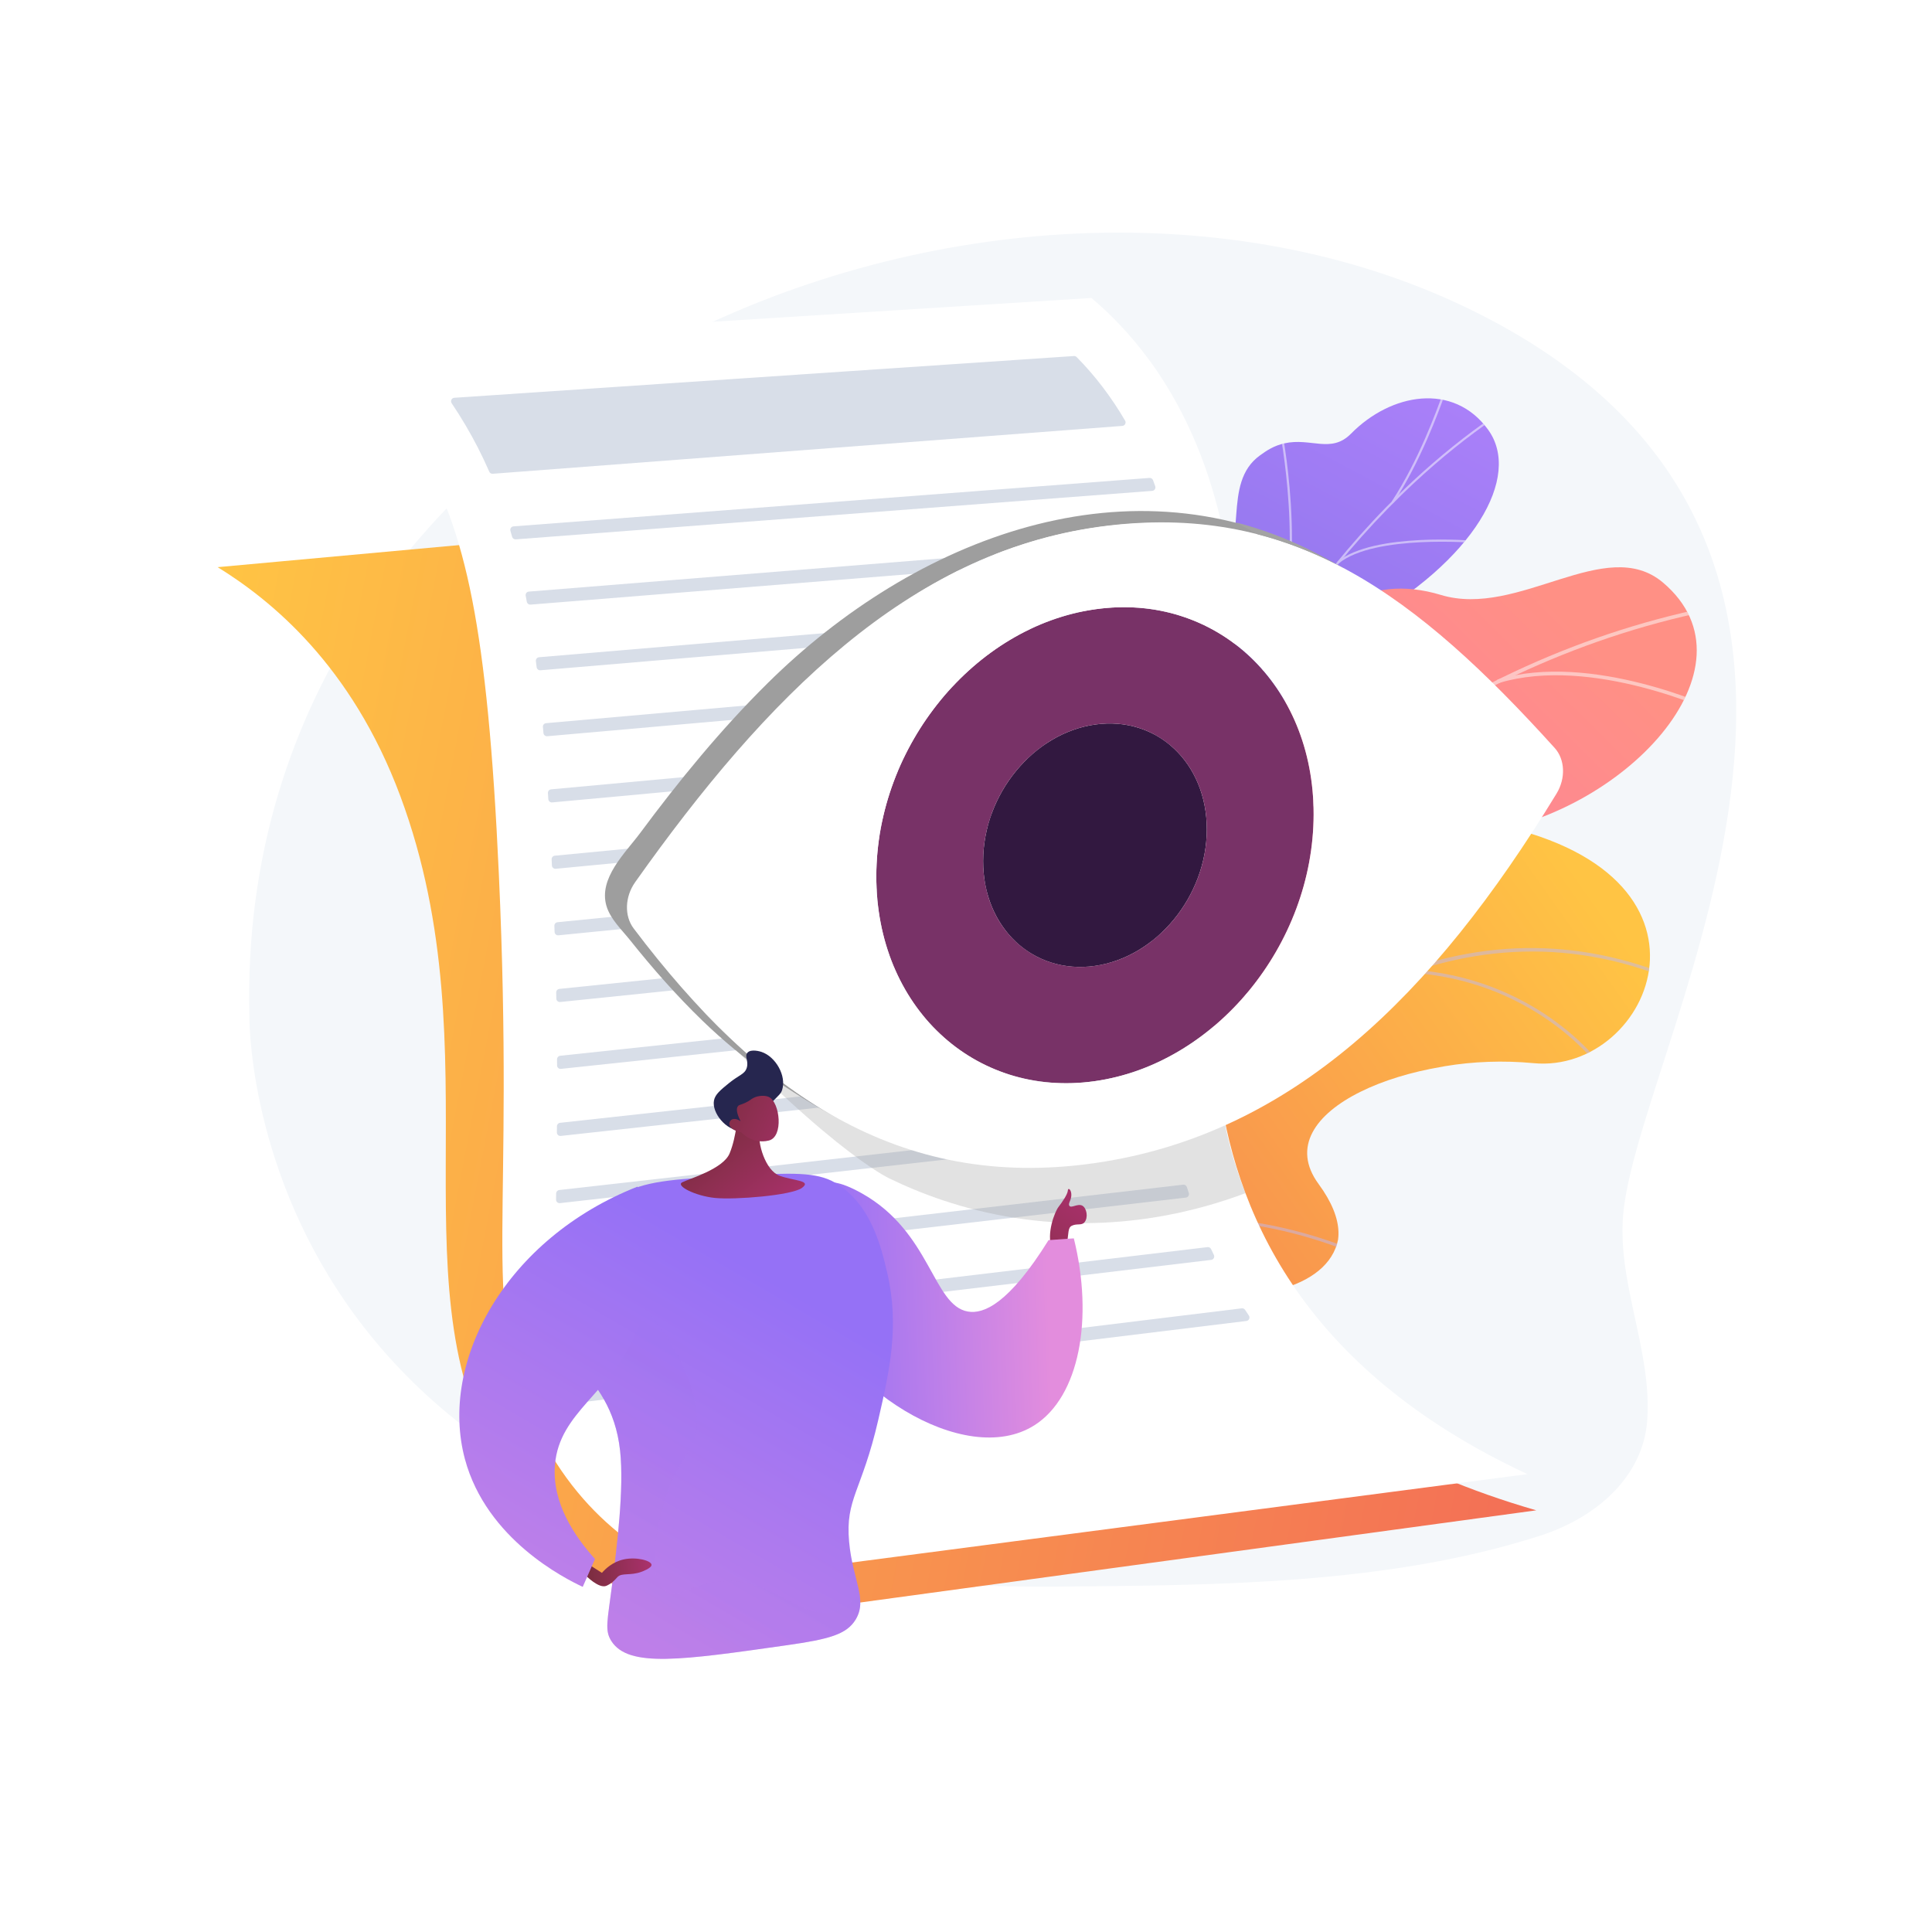 <?xml version="1.0" encoding="utf-8"?>
<!-- Generator: Adobe Illustrator 27.5.0, SVG Export Plug-In . SVG Version: 6.00 Build 0)  -->
<svg version="1.1" xmlns="http://www.w3.org/2000/svg" xmlns:xlink="http://www.w3.org/1999/xlink" x="0px" y="0px"
	 viewBox="0 0 3710 3710" style="enable-background:new 0 0 3710 3710;" xml:space="preserve">
<g id="Background">
	<g>
		<g>
			<rect style="fill:#FFFFFF;" width="3710" height="3710"/>
		</g>
	</g>
</g>
<g id="Illustration">
	<g id="Vision_statement_1">
		<path style="fill:#F4F7FA;" d="M478.87,1948.312c0,0-21.171,1111.664,1552.526,1098.4c305.4-2.574,634.026-3.875,925.832-97.622
			c109.21-35.085,198.127-113.972,205.886-221.441c9.923-137.451-61.668-270.048-44.954-406.923
			c42.342-346.73,613.953-1284.186-296.391-1727.229S450.642,741.178,478.87,1948.312z"/>
		<g>
			<g>
				<defs>
					<path id="SVGID_1_" d="M1682.582,2774.624l233.161,165.004c0,0,128.534-88.545,131.131-213.391
						c5.297-254.724,228.023-232.306,322.713-236.872c142.802-6.886,265.64-75.233,162.388-215.903
						c-103.252-140.67,180.741-253.992,412.968-231.875c227.25,21.643,396.854-369.831-90.7-461.836
						c-291.165-54.945-421.725,202.592-518.575,316.971c-96.851,114.38-285.254-3.816-328.583,188.976
						c-37.011,164.68-1.954,328.666-140.668,361.726C1727.703,2480.483,1650.378,2572.892,1682.582,2774.624z"/>
				</defs>
				<clipPath id="SVGID_00000027567033918519106680000000829485848079397253_">
					<use xlink:href="#SVGID_1_"  style="overflow:visible;"/>
				</clipPath>
				
					<linearGradient id="SVGID_00000114067041839059834560000012243806282932340902_" gradientUnits="userSpaceOnUse" x1="4538.095" y1="967.853" x2="3969.471" y2="2583.945" gradientTransform="matrix(0.816 0.578 -0.578 0.816 -89.742 -1702.113)">
					<stop  offset="0" style="stop-color:#FFC444"/>
					<stop  offset="0.996" style="stop-color:#F36F56"/>
				</linearGradient>
				
					<path style="clip-path:url(#SVGID_00000027567033918519106680000000829485848079397253_);fill:url(#SVGID_00000114067041839059834560000012243806282932340902_);" d="
					M1682.582,2774.624l233.161,165.004c0,0,128.534-88.545,131.131-213.391c5.297-254.724,228.023-232.306,322.713-236.872
					c142.802-6.886,249.064-71.156,181.208-209.65c-76.777-156.698,161.922-260.245,394.149-238.128
					c227.25,21.643,396.854-369.831-90.7-461.836c-291.165-54.945-421.725,202.592-518.575,316.971
					c-96.851,114.38-285.254-3.816-328.583,188.976c-37.011,164.68-1.954,328.666-140.668,361.726
					C1727.703,2480.483,1650.378,2572.892,1682.582,2774.624z"/>
				<g style="opacity:0.5;clip-path:url(#SVGID_00000027567033918519106680000000829485848079397253_);">
					<path style="fill:#BEB8F2;" d="M1768.18,2867.678l5.47,2.539c1.572-3.388,160.23-341.997,418.729-630.248
						c238.145-265.558,612.229-541.468,1041.96-347.844l2.478-5.497c-191.296-86.194-387.648-88.119-583.603-5.728
						c-156.535,65.817-313.12,185.301-465.406,355.133C1928.737,2524.958,1769.758,2864.284,1768.18,2867.678z"/>
					<path style="fill:#BEB8F2;" d="M2572.815,1918.867l5.317,2.847c94.81-176.897,320.175-364,322.439-365.87l-3.836-4.653
						C2894.461,1553.071,2668.182,1740.933,2572.815,1918.867z"/>
					<path style="fill:#BEB8F2;" d="M2704.885,1867.548c238.757,14.025,358.514,173.118,359.694,174.723l4.856-3.572
						c-1.197-1.632-122.512-162.972-364.196-177.171L2704.885,1867.548z"/>
					<path style="fill:#BEB8F2;" d="M2033.649,2437.625c219.267-193.123,575.179-26.67,578.511-24.759l3.334-5.018
						c-3.092-2.186-364.616-169.586-585.83,25.252L2033.649,2437.625z"/>
					<path style="fill:#BEB8F2;" d="M2101.719,2338.213l5.532,2.408c74.457-170.938-14.617-387.85-15.527-390.022l-5.562,2.327
						C2087.062,1955.076,2175.142,2169.664,2101.719,2338.213z"/>
					<path style="fill:#BEB8F2;" d="M1799.789,2817.484c71.021-85.303,250.597-65.562,252.402-65.355l0.695-5.988
						c-7.502-0.873-184.616-20.336-257.731,67.486L1799.789,2817.484z"/>
					<path style="fill:#BEB8F2;" d="M1836.283,2736.793l5.439,2.605c37.917-79.15-13.153-233.357-29.936-284.031
						c-2.371-7.161-4.418-13.343-4.566-14.516l-5.993,0.669c0.185,1.658,1.534,5.771,4.835,15.743
						C1822.654,2507.365,1873.15,2659.836,1836.283,2736.793z"/>
				</g>
			</g>
			<g>
				
					<linearGradient id="SVGID_00000062152684975044898380000018140482645128741564_" gradientUnits="userSpaceOnUse" x1="-1544.944" y1="887.029" x2="-945.932" y2="2460.985" gradientTransform="matrix(-0.992 -0.127 -0.127 0.992 1282.071 -364.068)">
					<stop  offset="0" style="stop-color:#AA80F9"/>
					<stop  offset="0.996" style="stop-color:#6165D7"/>
				</linearGradient>
				<path style="fill:url(#SVGID_00000062152684975044898380000018140482645128741564_);" d="M2317.017,1866.827
					c25.666,59.309-4.115,114.453-31.917,150.98c-6.194-0.432-9.869,0.899-16.193,1.847c-57.084,8.55-83.259,0.034-140.854-0.422
					c-12.397-0.098-48.698-11.453-63.232-17.045l-26.93-10.857c0,0-41.908-142.715,36.188-175.372
					c78.096-32.656,55.489-173.249,52.691-249.206c-1.717-46.644,12.438-68.525,14.559-85.765
					c22.444-182.497-29.328-240.272,14.426-295.134c48.301-60.563,125.218-7.49,181.241-70.597
					c63.261-71.26,7.657-186.777,82.592-240.835c12.847-9.268,26.3-18.441,46.914-23.083
					c50.885-11.458,89.614,20.231,127.872-18.591c76.898-78.034,196.653-99.075,263.09-7.786
					c65.569,90.097-27.064,252.615-243.809,372.501c-144.42,102.833-148.21,136.594-141.204,220.036
					c4.905,58.445,56.925,213.656-30.184,267.497C2355.159,1738.836,2287.674,1799.025,2317.017,1866.827z"/>
				<g>
					<defs>
						<path id="SVGID_00000142137788969489626200000006499554514801013387_" d="M2246.216,2061.844l-203.959-65.113
							c0,0-46.274-148.117,31.823-180.773c78.096-32.657,55.489-173.249,52.692-249.206
							c-7.59-206.092,228.867-169.575,241.752-434.371c3.427-70.428-15.295-206.665,51.065-257.96
							c75.604-58.44,125.586,8.252,174.786-41.675c76.898-78.034,196.654-99.074,263.09-7.786
							c65.57,90.097-27.064,252.615-243.807,372.502c-144.421,102.833-148.21,136.594-141.205,220.035
							c4.906,58.446,56.925,213.657-30.184,267.498c-87.109,53.841-154.593,114.03-125.251,181.832
							C2361.663,1969.995,2246.216,2061.844,2246.216,2061.844z"/>
					</defs>
					<clipPath id="SVGID_00000039132364006210024810000012771227273491041713_">
						<use xlink:href="#SVGID_00000142137788969489626200000006499554514801013387_"  style="overflow:visible;"/>
					</clipPath>
					<g style="opacity:0.5;clip-path:url(#SVGID_00000039132364006210024810000012771227273491041713_);">
						<path style="fill:#FCFDFE;" d="M2157.844,2023.641l-4.167-0.804c4.223-23.051,8.788-46.238,13.569-68.918
							c35.412-167.925,86.446-326.112,151.69-470.169c55.284-122.063,121.519-235.713,196.864-337.792
							c60.592-82.092,127.379-157.18,198.506-223.179c50.002-46.395,101.615-87.856,153.408-123.224
							c9.025-6.165,18.642-11.985,27.943-17.614c12.392-7.499,25.206-15.253,36.715-23.886l2.717,3.117
							c-11.667,8.751-24.567,16.558-37.043,24.109c-9.255,5.6-18.824,11.392-27.758,17.494
							c-51.631,35.257-103.09,76.592-152.95,122.858c-70.951,65.835-137.578,140.746-198.031,222.648
							c-75.19,101.869-141.291,215.292-196.469,337.12c-65.135,143.814-116.087,301.749-151.442,469.414
							C2166.62,1977.465,2162.06,2000.62,2157.844,2023.641z"/>
						<path style="fill:#FCFDFE;" d="M2433.286,1276.187l-3.745-1.96c84.299-147.223,30.151-435.05,29.594-437.94l4.161-0.564
							C2463.855,838.628,2518.26,1127.786,2433.286,1276.187z"/>
						<path style="fill:#FCFDFE;" d="M2236.879,1708.671l-3.947-1.548c44.511-106.746,268.824-174.816,271.085-175.492l1.419,3.77
							C2503.194,1536.071,2280.693,1603.593,2236.879,1708.671z"/>
						<path style="fill:#FCFDFE;" d="M2217.31,1771.471l-4.153-0.884c15.215-73.836-6.572-183.564-61.349-308.968
							c-2.754-6.306-2.754-6.306-2.615-7.04l4.163,0.835l-2.081-0.418l2.061-0.335c0.132,0.438,1.172,2.819,2.379,5.578
							C2210.804,1586.361,2232.68,1696.89,2217.31,1771.471z"/>
						<path style="fill:#FCFDFE;" d="M2166.191,1981.698l-3.751-1.947c41.152-72.593,170.945-92.678,172.25-92.872l0.814,3.903
							C2334.216,1890.974,2206.401,1910.768,2166.191,1981.698z"/>
						<path style="fill:#FCFDFE;" d="M2151.444,2023.465c-12.801-66.595-46.362-132.627-102.599-201.866l3.335-2.317
							c56.668,69.772,90.498,136.378,103.424,203.622L2151.444,2023.465z"/>
						<path style="fill:#FCFDFE;" d="M2676.155,965.169l-3.628-2.149c51.849-79.245,86.213-174.405,97.505-205.675
							c2.734-7.57,3.705-10.231,4.218-11.097l3.716,2.009c-0.382,0.666-1.945,4.993-3.922,10.472
							C2762.716,790.099,2728.241,885.562,2676.155,965.169z"/>
						<path style="fill:#FCFDFE;" d="M2570.993,1081.662l-2.828-3.031c70.418-56.832,259.641-40.571,267.662-39.851l-0.253,3.933
							C2833.628,1042.54,2640.096,1025.892,2570.993,1081.662z"/>
					</g>
				</g>
			</g>
			<g>
				
					<linearGradient id="SVGID_00000152237527009637418980000002724828094557471627_" gradientUnits="userSpaceOnUse" x1="3927.78" y1="695.044" x2="4734.212" y2="2022.641" gradientTransform="matrix(-0.973 -0.23 -0.23 0.973 6950.14 1367.676)">
					<stop  offset="0" style="stop-color:#FF9085"/>
					<stop  offset="1" style="stop-color:#FB6FBB"/>
				</linearGradient>
				<path style="fill:url(#SVGID_00000152237527009637418980000002724828094557471627_);" d="M2105.352,2448.576
					c-13.75-5.135,20.178-74.347,0.996-177.692c-4.792-25.819-21.163-168.455-125.293-196.907
					c-20.213-5.523-40.427-11.048-60.64-16.572c-6.757-49.92-3.877-98.22,62.102-101.195
					c102.464-4.619,140.299-164.907,126.422-228.039c-17.174-78.138-53.288-260.726,104.907-270.257
					c131.697-7.936,219.383,12.768,261.318-136.015c41.936-148.785,149.508-222.416,291.757-179.443
					c149.695,45.223,316.442-117.038,426.645-23.635c192.019,162.753-77.628,448.847-362.382,483.013
					c-284.752,34.166-153.474,159.849-173.606,284.952c-2.527,11.507-7.332,29.153-16.957,48.903
					c-59.259,121.593-198.535,112.151-319.183,194.727C2156.899,2243.03,2128.517,2457.227,2105.352,2448.576z"/>
				<g>
					<defs>
						<path id="SVGID_00000021110038922419916550000014937341814579905189_" d="M2253.855,2176.69l-330.169-80.433
							c-9.067-48.997-14.871-136.724,58.829-140.047c102.465-4.62,140.299-164.907,126.423-228.039
							c-17.175-78.138-53.288-260.726,104.908-270.258c131.696-7.935,219.382,12.769,261.317-136.015
							c41.936-148.784,149.509-222.415,291.757-179.442c149.694,45.222,316.442-117.04,426.644-23.635
							c192.02,162.752-77.627,448.845-362.38,483.012c-284.753,34.166-153.475,159.849-173.607,284.952
							c-27.484,170.793-259.745,78.16-337.803,129.399C2258.58,2056.353,2252.004,2130.139,2253.855,2176.69z"/>
					</defs>
					<clipPath id="SVGID_00000103980702857806851440000010087266152702315144_">
						<use xlink:href="#SVGID_00000021110038922419916550000014937341814579905189_"  style="overflow:visible;"/>
					</clipPath>
					<g style="opacity:0.5;clip-path:url(#SVGID_00000103980702857806851440000010087266152702315144_);">
						<path style="fill:#FCFDFE;" d="M2109.69,2089.58l-6.72-3.019c212.667-461.954,662.705-814.479,1174.49-920.003l1.795,6.849
							C2769.627,1278.487,2321.475,1629.545,2109.69,2089.58z"/>
						<path style="fill:#FCFDFE;" d="M2248.58,1848.033l-7.162-1.712c43.809-195.108-98.19-389.329-99.631-391.268l5.917-3.911
							C2149.164,1453.105,2293.078,1649.85,2248.58,1848.033z"/>
						<path style="fill:#FCFDFE;" d="M2151.276,2005.707l-5.579-4.732c138.138-150.392,522.695-84.365,526.563-83.679l-1.071,6.885
							C2667.364,1923.504,2286.787,1858.175,2151.276,2005.707z"/>
						<path style="fill:#FCFDFE;" d="M2597.818,1486.237l-5.966-4.273c98.18-128.204,48.83-373.425,48.321-375.887l7.179-1.116
							C2647.868,1107.454,2697.813,1355.665,2597.818,1486.237z"/>
						<path style="fill:#FCFDFE;" d="M2877.695,1311.764l-2.453-6.684c181.667-55.197,418.866,56.043,421.243,57.178l-3.063,6.248
							C3291.076,1367.384,3056.53,1257.424,2877.695,1311.764z"/>
					</g>
				</g>
			</g>
		</g>
		<g>
			
				<linearGradient id="SVGID_00000162315627272382563970000010359441110840895880_" gradientUnits="userSpaceOnUse" x1="8.672" y1="2079.509" x2="2888.749" y2="2079.509" gradientTransform="matrix(1 0 -0.201 1.046 646.845 -147.455)">
				<stop  offset="0" style="stop-color:#FFC444"/>
				<stop  offset="0.996" style="stop-color:#F36F56"/>
			</linearGradient>
			<path style="fill:url(#SVGID_00000162315627272382563970000010359441110840895880_);" d="M2088.263,936.415L417.948,1089.11
				c100.914,62.341,257.087,187.294,351.093,440.446c185.08,498.406-20.551,962.638,201.889,1297.873
				c59.184,89.197,186.798,250.734,383.95,290.331l1595.185-217.486c-522.347-151.441-664.023-437.77-691.271-681.886
				c-27.342-244.986,50.455-538.011-42.738-932.316C2177.947,1124.824,2125.935,1008.81,2088.263,936.415z"/>
			<path style="fill:#FFFFFF;" d="M624.431,664.581c490.489-30.798,980.978-61.594,1471.467-92.392
				c66.033,55.953,158.784,155.424,219.217,327.486c139.086,395.995-22.924,787.644,23.889,1172.551
				c29.854,245.459,153.001,552.971,594.11,758.517c-526.696,68.924-1053.391,137.846-1580.088,206.77
				c-108.825-41.687-253.875-128.337-337.805-329.951c-88.983-213.753-26.681-358.351-57.337-1030.253
				c-21.575-472.869-64.01-659.371-152.4-808.886C744.283,764.899,675.305,702.193,624.431,664.581z"/>
			<g>
				<path style="fill:#D8DEE8;" d="M2232.301,2036.032c0.313,3.876,0.641,7.753,0.99,11.63c0.328,3.65-2.305,6.894-5.949,7.294
					L1076.83,2181.32c-4.007,0.44-7.498-2.689-7.461-6.72c0.036-3.902,0.069-7.839,0.102-11.81c0.028-3.41,2.601-6.29,5.992-6.662
					l1149.412-126.244C2228.645,2029.469,2231.996,2032.251,2232.301,2036.032z"/>
				<path style="fill:#D8DEE8;" d="M2227.7,1912.195c-0.012,3.916-0.012,7.833,0.002,11.752c0.012,3.449-2.573,6.35-6.003,6.715
					l-1144.512,121.892c-3.965,0.422-7.422-2.651-7.438-6.638c-0.016-3.902-0.035-7.833-0.056-11.789
					c-0.018-3.454,2.579-6.381,6.013-6.747l1144.564-121.899C2224.255,1905.056,2227.713,1908.187,2227.7,1912.195z"/>
				<path style="fill:#D8DEE8;" d="M2248.738,2158.604c0.727,3.835,1.473,7.66,2.239,11.474c0.776,3.868-1.903,7.563-5.823,8.007
					L1075.278,2310.37c-4.022,0.455-7.533-2.715-7.484-6.762c0.048-3.895,0.097-7.829,0.149-11.814
					c0.044-3.39,2.604-6.235,5.972-6.616l1167.474-132.014C2244.887,2152.768,2248.083,2155.145,2248.738,2158.604z"/>
				<path style="fill:#D8DEE8;" d="M2232.011,1787.481c-0.245,3.955-0.483,7.911-0.71,11.87c-0.189,3.289-2.727,5.956-6.004,6.294
					L1075.711,1924.14c-3.918,0.404-7.34-2.609-7.414-6.547c-0.074-3.898-0.15-7.819-0.23-11.762
					c-0.071-3.5,2.552-6.489,6.034-6.848l1150.53-118.593C2228.76,1779.964,2232.268,1783.338,2232.011,1787.481z"/>
				<path style="fill:#D8DEE8;" d="M2390.932,2515.345c2.387,3.629,4.803,7.242,7.243,10.841c2.831,4.174,0.284,9.855-4.723,10.468
					L1125.48,2691.737c-2.904,0.355-5.719-1.193-6.94-3.853c-1.714-3.732-3.398-7.499-5.05-11.303
					c-1.8-4.143,0.852-8.855,5.336-9.404l1265.701-154.807C2387.057,2512.061,2389.531,2513.215,2390.932,2515.345z"/>
				<path style="fill:#D8DEE8;" d="M2325.671,2398.658c1.742,3.712,3.506,7.412,5.293,11.098c2.021,4.168-0.631,9.076-5.23,9.625
					l-1239.702,147.908c-3.532,0.421-6.808-1.969-7.428-5.472c-0.69-3.899-1.34-7.828-1.953-11.791
					c-0.58-3.751,2.095-7.237,5.864-7.687l1236.291-147.503C2321.682,2394.494,2324.441,2396.037,2325.671,2398.658z"/>
				<path style="fill:#D8DEE8;" d="M2279.156,2279.597c1.198,3.779,2.417,7.545,3.658,11.301c1.339,4.052-1.352,8.303-5.591,8.796
					l-1202.023,139.717c-3.934,0.457-7.419-2.557-7.505-6.516c-0.084-3.896-0.156-7.844-0.217-11.842
					c-0.053-3.452,2.524-6.397,5.954-6.796l1198.553-139.314C2275.185,2274.571,2278.183,2276.528,2279.156,2279.597z"/>
				<path style="fill:#D8DEE8;" d="M2242.038,1662.349c-0.373,3.964-0.742,7.931-1.107,11.9c-0.295,3.207-2.82,5.758-6.024,6.077
					l-1162.563,115.744c-3.871,0.385-7.259-2.569-7.388-6.457c-0.129-3.893-0.262-7.804-0.398-11.736
					c-0.122-3.545,2.525-6.594,6.054-6.946l1164.07-115.894C2238.893,1654.619,2242.434,1658.137,2242.038,1662.349z"/>
				<path style="fill:#D8DEE8;" d="M2207.344,917.749c2.991-0.228,5.781,1.545,6.824,4.358c1.42,3.827,2.821,7.673,4.184,11.554
					c0.01,0.028,0.019,0.055,0.029,0.083c1.455,4.148-1.476,8.541-5.86,8.875l-1222.143,93.094c-3.201,0.244-6.12-1.834-6.981-4.927
					c-1.07-3.846-2.152-7.661-3.248-11.444c-1.189-4.105,1.676-8.242,5.938-8.566L2207.344,917.749z"/>
				<path style="fill:#D8DEE8;" d="M2248.677,1042.837c0.811,3.89,1.593,7.78,2.351,11.672c0.767,3.937-2.087,7.665-6.085,7.986
					l-1226.181,98.54c-3.444,0.277-6.531-2.127-7.151-5.526c-0.707-3.879-1.421-7.726-2.144-11.545
					c-0.744-3.932,2.076-7.617,6.065-7.937l1225.994-98.525C2244.907,1037.231,2247.984,1039.517,2248.677,1042.837z"/>
				<path style="fill:#D8DEE8;" d="M2155.208,817.858L946.164,909.771c-2.849,0.217-5.513-1.41-6.654-4.03
					c-13.741-31.532-28.927-61.073-45.741-89.513c-8.472-14.331-17.29-28.282-26.422-41.876c-2.9-4.317-0.082-10.148,5.106-10.498
					l1189.768-80.179c1.964-0.132,3.896,0.592,5.279,1.993c35.454,35.928,66.521,76.715,93.04,122.118
					C2163.036,812.06,2160.143,817.483,2155.208,817.858z"/>
				<path style="fill:#D8DEE8;" d="M2254.279,1537.17c-0.384,3.964-0.77,7.932-1.159,11.903c-0.313,3.204-2.855,5.748-6.06,6.055
					l-1179.863,113.192c-3.828,0.367-7.182-2.559-7.362-6.4c-0.184-3.927-0.369-7.834-0.556-11.725
					c-0.172-3.587,2.502-6.663,6.077-7.006l1181.576-113.357C2251.146,1529.429,2254.687,1532.958,2254.279,1537.17z"/>
				<path style="fill:#D8DEE8;" d="M2264.995,1412.337c-0.276,3.952-0.56,7.906-0.852,11.864c-0.243,3.285-2.833,5.925-6.113,6.228
					l-1197.76,110.449c-3.778,0.348-7.094-2.511-7.331-6.297c-0.245-3.921-0.493-7.822-0.743-11.703
					c-0.234-3.636,2.467-6.78,6.095-7.115l1199.351-110.595C2261.777,1404.786,2265.284,1408.195,2264.995,1412.337z"/>
				<path style="fill:#D8DEE8;" d="M2270.299,1288.137c-0.042,3.946-0.098,7.895-0.167,11.845c-0.061,3.441-2.718,6.284-6.146,6.587
					l-1213.109,107.214c-3.706,0.328-6.972-2.436-7.292-6.143c-0.338-3.912-0.68-7.8-1.026-11.665
					c-0.331-3.704,2.402-6.954,6.106-7.282l1214.302-107.32C2266.927,1281.021,2270.34,1284.161,2270.299,1288.137z"/>
				<path style="fill:#D8DEE8;" d="M2266.171,1164.896c0.322,3.921,0.623,7.845,0.905,11.77c0.264,3.673-2.491,6.877-6.161,7.187
					l-1223.172,103.276c-3.602,0.304-6.795-2.318-7.238-5.905c-0.482-3.899-0.97-7.768-1.462-11.614
					c-0.486-3.799,2.287-7.218,6.103-7.54l1223.735-103.321C2262.588,1158.435,2265.866,1161.188,2266.171,1164.896z"/>
			</g>
		</g>
		<g>
			<path style="opacity:0.3;fill:#9E9E9E;" d="M2342.64,1912.482c-350.736-112.807-988.039-302.225-1057.186-213.083
				c-45.4,58.523-38.198,110.661-38.198,110.661c4.762,34.478,25.735,58.023,35.467,68.674
				c298.417,326.538,424.697,383.993,424.697,383.993c59.639,28.986,141.237,60.277,241.471,75.948
				c198.038,30.964,359.491-16.136,442.743-47.465c-15.382-38.741-30.385-85.583-40.76-139.671
				C2332.558,2056.05,2335.401,1973.072,2342.64,1912.482z"/>
			<g>
				<path style="fill:#321840;" d="M2103.097,1391.257c118.59-16.667,214.552,73.604,214.315,201.628
					s-96.586,245.293-215.176,261.96c-118.614,16.67-214.577-73.572-214.339-201.595S1984.484,1407.927,2103.097,1391.257z"/>
			</g>
			<g>
				<path style="fill:#783267;" d="M2103.507,1169.902c231.867-32.587,419.48,143.866,419.015,394.155
					c-0.465,250.261-188.832,479.58-420.698,512.167c-231.891,32.59-419.502-143.889-419.037-394.15
					C1683.251,1431.786,1871.616,1202.492,2103.507,1169.902z M2102.235,1854.844c118.591-16.667,214.938-133.937,215.176-261.96
					s-95.724-218.294-214.315-201.627c-118.613,16.67-214.961,133.968-215.198,261.991
					C1887.66,1781.271,1983.621,1871.514,2102.235,1854.844z"/>
			</g>
			<g>
				<path style="fill:#9E9E9E;" d="M2544.533,1071.494c-373.402-203.132-789.788-37.157-1070.506,240.462
					c-89.701,88.711-169.909,186.763-244.983,288.003c-28.007,37.768-80.424,86.645-64.352,140.125
					c7.507,24.98,29.568,45.676,45.141,65.203c43.128,54.078,88.946,106.162,138.64,154.323
					c79.581,77.125,167.542,137.544,264.512,190.294c-94.227-51.259-177.789-120.431-252.213-197.274
					c-48.456-50.031-93.075-128.471-116.48-195.208c-19.178-54.684-5.277-72.177,24.223-112.061
					c158.244-213.949,344.804-443.895,590.061-558.571c230.542-107.796,502.221-115.248,728.14,7.649
					C2572.654,1086.791,2558.594,1079.143,2544.533,1071.494z"/>
				<g>
					<path style="fill:#FFFFFF;" d="M2985.403,1436.246c19.967,22.067,21.48,58.35,3.643,87.621
						c-236.949,388.83-508.247,653.584-882.747,709.014c-2.342,0.349-4.716,0.693-7.048,1.021
						c-372.209,52.311-641.916-132.278-882.511-451.116c-18.137-24.025-16.854-60.811,2.979-88.792
						c252.265-356.047,525.074-631.012,889.549-682.235c6.891-0.969,13.813-1.856,20.769-2.664
						C2486.036,967.783,2720.427,1143.125,2985.403,1436.246z M2101.824,2076.222c231.865-32.587,420.232-261.904,420.696-512.168
						c0.465-250.289-187.148-426.741-419.013-394.155c-231.893,32.59-420.259,261.883-420.724,512.172
						C1682.319,1932.335,1869.931,2108.813,2101.824,2076.222z"/>
				</g>
				<path style="fill:#A3A3A3;" d="M2415.455,1026.089l-42.18-22.945c48.925,12.675,95.772,30.416,141.215,52.784l42.18,22.945
					C2511.227,1056.506,2464.38,1038.765,2415.455,1026.089z"/>
				<path style="fill:#9E9E9E;" d="M2556.67,1078.874l-42.18-22.945c10.081,4.962,20.094,10.152,30.044,15.565l42.18,22.945
					C2576.763,1089.026,2566.751,1083.836,2556.67,1078.874z"/>
			</g>
		</g>
		<g>
			
				<linearGradient id="SVGID_00000060714787614770200180000017352609861773261756_" gradientUnits="userSpaceOnUse" x1="-2229.891" y1="2409.666" x2="-2029.072" y2="2614.072" gradientTransform="matrix(-0.997 0.08 0.08 0.997 -324.919 65.436)">
				<stop  offset="0" style="stop-color:#AB316D"/>
				<stop  offset="1" style="stop-color:#792D3D"/>
			</linearGradient>
			<path style="fill:url(#SVGID_00000060714787614770200180000017352609861773261756_);" d="M2032.528,2317.824
				c7.005-9.241,17.59-23.99,18.108-31.99c0.52-8.001,11.745,2.988,3.801,20.882c-2.388,5.381-1.946,7.457-0.679,9.072
				c3.62,4.616,16.039-5.199,24.584-0.559c8.552,4.643,11.742,22.955,4.138,31.965c-5.615,6.653-14.245,1.788-24.163,6.526
				c-7.948,3.797-5.975,13.367-9.793,37.795c-7.897-0.376-25.534,12.982-28.47,5.641
				C2008.772,2368.952,2025.523,2327.066,2032.528,2317.824z"/>
			
				<linearGradient id="SVGID_00000024702569727045640560000007325658519052600250_" gradientUnits="userSpaceOnUse" x1="1020.278" y1="2505.666" x2="1458.011" y2="2521.46" gradientTransform="matrix(-1 0 0 1 3036.01 0)">
				<stop  offset="0.004" style="stop-color:#E38DDD"/>
				<stop  offset="1" style="stop-color:#9571F6"/>
			</linearGradient>
			<path style="fill:url(#SVGID_00000024702569727045640560000007325658519052600250_);" d="M2013.533,2381.397
				c16.171-1.128,32.34-2.256,48.512-3.385c38.149,154.154,10.786,303.693-75.315,358.688
				c-134.52,85.922-384.52-75.959-438.696-252.224c-23.78-77.368-18.366-189.022,29.161-210.716
				c13.192-6.023,33.663-6.958,78.014,17.943c132.451,74.364,135.932,214.911,203.266,226.815
				C1888.413,2523.811,1936.757,2504.722,2013.533,2381.397z"/>
			
				<linearGradient id="SVGID_00000160898357196390501830000005519733414783259819_" gradientUnits="userSpaceOnUse" x1="-848.932" y1="3701.797" x2="-1648.907" y2="2553.318" gradientTransform="matrix(-0.997 0.08 0.08 0.997 -324.919 65.436)">
				<stop  offset="0.004" style="stop-color:#E38DDD"/>
				<stop  offset="1" style="stop-color:#9571F6"/>
			</linearGradient>
			<path style="fill:url(#SVGID_00000160898357196390501830000005519733414783259819_);" d="M1643.177,3109.878
				c23.297-38.656-5.965-75.939-12.625-149.178c-7.548-83.006,24.427-96.828,56.051-234.388
				c21.03-91.487,41.218-179.315,17.122-282.124c-11.548-49.272-31.134-132.842-100.297-173.207
				c-35.691-20.83-84.423-18.748-180.43-13.723c-118.724,6.208-178.084,9.31-222.354,32.623
				c-6.48,3.414-141.162,76.671-150.432,196.083c-9.437,121.534,122.921,137.871,140.574,299.944
				c7.925,72.757-6.201,184.658-15.362,257.238c-8.796,69.69-14.849,87.533-1.097,108.632
				c33.147,50.855,134.626,36.359,337.587,7.378C1591.527,3147.786,1625.792,3138.725,1643.177,3109.878z"/>
			
				<linearGradient id="SVGID_00000183966457408265075890000004493378851347847858_" gradientUnits="userSpaceOnUse" x1="-849.005" y1="3701.859" x2="-1648.995" y2="2553.359" gradientTransform="matrix(-0.997 0.08 0.08 0.997 -324.919 65.436)">
				<stop  offset="0.004" style="stop-color:#E38DDD"/>
				<stop  offset="1" style="stop-color:#9571F6"/>
			</linearGradient>
			<path style="opacity:0.3;fill:url(#SVGID_00000183966457408265075890000004493378851347847858_);" d="M1334.371,2759.837
				c-8.582,31.589-39.447,55.183-60.933,132.017c-4.638,16.591-37.677,134.725,5.179,163.805
				c24.756,16.793,46.977-15.025,107.056-19.18c104.108-7.202,153.703,80.296,221.708,56.403
				c11.798-4.152,27.377-12.989,42.929-33.3c3.097,18.303,2.565,34.199-7.133,50.296c-17.384,28.846-51.65,37.907-131.263,49.278
				c-202.961,28.981-304.44,43.477-337.587-7.378c-13.753-21.098-7.7-38.942,1.097-108.632
				c9.16-72.58,23.286-184.482,15.362-257.238c-17.653-162.073-150.011-178.409-140.574-299.944
				c2.522-32.49,14.474-61.422,30.456-86.602C1248.571,2467.306,1361.347,2660.573,1334.371,2759.837z"/>
			
				<linearGradient id="SVGID_00000023246671459676397010000003976887393631660445_" gradientUnits="userSpaceOnUse" x1="-1336.147" y1="3064.79" x2="-1207.11" y2="3064.79" gradientTransform="matrix(-0.997 0.08 0.08 0.997 -324.919 65.436)">
				<stop  offset="0" style="stop-color:#AB316D"/>
				<stop  offset="1" style="stop-color:#792D3D"/>
			</linearGradient>
			<path style="fill:url(#SVGID_00000023246671459676397010000003976887393631660445_);" d="M1122.299,2998.906l33.593,21.449
				c6.032-6.965,19.996-21.017,41.8-25.815c24.565-5.399,52.764,2.345,53.42,10.185c0.526,6.281-16.645,12.616-19.299,13.597
				c-21.433,7.909-37.336,1.34-46.001,9.957c-3.064,3.047-6.884,8.713-15.667,13.965c-2.305,1.38-4.724,2.598-5.997,3.095
				c-14.305,5.562-38.845-19.342-40.956-21.517L1122.299,2998.906z"/>
			
				<linearGradient id="SVGID_00000160160437903889190010000009664125673600027043_" gradientUnits="userSpaceOnUse" x1="-624.585" y1="3545.528" x2="-1424.568" y2="2397.037" gradientTransform="matrix(-0.997 0.08 0.08 0.997 -324.919 65.436)">
				<stop  offset="0.004" style="stop-color:#E38DDD"/>
				<stop  offset="1" style="stop-color:#9571F6"/>
			</linearGradient>
			<path style="fill:url(#SVGID_00000160160437903889190010000009664125673600027043_);" d="M1221.547,2558.312
				c24.301-58.203,41.137-147.315,2.754-279.654c-252.912,99.656-381.898,335.906-331.534,523.187
				c41.517,154.389,192.565,229.589,226.259,245.41c7.839-17.846,15.681-35.686,23.52-53.532
				c-39.048-43.483-83.049-107.777-76.826-181.146C1074.347,2710.861,1172.347,2676.145,1221.547,2558.312z"/>
			
				<linearGradient id="SVGID_00000073704535567238272200000004860161576473751428_" gradientUnits="userSpaceOnUse" x1="-2922.671" y1="4566.675" x2="-2922.671" y2="4337.982" gradientTransform="matrix(-0.779 0.626 0.626 0.779 -3649.302 622.205)">
				<stop  offset="0" style="stop-color:#AB316D"/>
				<stop  offset="1" style="stop-color:#792D3D"/>
			</linearGradient>
			<path style="fill:url(#SVGID_00000073704535567238272200000004860161576473751428_);" d="M1416.781,2137.524
				c0,0-1.997,44.242-15.731,77.374c-12.411,29.944-77.689,48.768-90.92,55.451c-13.233,6.684,24.79,26.222,62.974,30.061
				c38.182,3.84,147.227-4.831,166.884-19.306c19.657-14.474-15.796-13.385-43.051-23.392
				c-27.253-10.004-43.012-63.305-38.201-87.498C1463.546,2146.019,1416.781,2137.524,1416.781,2137.524z"/>
			
				<linearGradient id="SVGID_00000163762021328920181430000014744265960404115606_" gradientUnits="userSpaceOnUse" x1="1582.233" y1="2302.963" x2="1588.968" y2="2219.901" gradientTransform="matrix(-1 0 0 1 3036.01 0)">
				<stop  offset="0" style="stop-color:#444B8C"/>
				<stop  offset="0.996" style="stop-color:#26264F"/>
			</linearGradient>
			<path style="fill:url(#SVGID_00000163762021328920181430000014744265960404115606_);" d="M1477.173,2121.484
				c19.813-19.466,22.578-21.74,24.737-28.469c8.659-27.006-12.287-63.99-39.761-73.096c-1.429-0.472-19.854-6.371-26.887,1.624
				c-5.973,6.787,2.814,16.163-1.364,29.246c-3.913,12.248-14.531,13.165-34.21,29.228c-16.211,13.227-26.285,21.451-28.609,33.018
				c-4.792,23.848,24.077,58.411,49.633,57.47C1429.903,2170.167,1432.403,2165.472,1477.173,2121.484z"/>
			<g>
				
					<linearGradient id="SVGID_00000133492271345742353230000003853999598042560930_" gradientUnits="userSpaceOnUse" x1="-3084.325" y1="4500.768" x2="-2977.402" y2="4292.863" gradientTransform="matrix(-0.779 0.626 0.626 0.779 -3649.302 622.205)">
					<stop  offset="0" style="stop-color:#AB316D"/>
					<stop  offset="1" style="stop-color:#792D3D"/>
				</linearGradient>
				<path style="fill:url(#SVGID_00000133492271345742353230000003853999598042560930_);" d="M1423.214,2174.189
					c0,0,21.06,23.846,53.143,15.963c28.725-7.057,21.395-72.985,0.374-83.517c-7.012-3.512-19.755-3.222-29.338,1.396
					c-5.662,2.729-7.235,5.562-16.57,9.841c-8.61,3.944-11.34,3.397-13.655,6.176c-2.899,3.473-4.145,10.948,4.934,28.991
					c-6.543-4.631-13.581-5.6-17.9-2.537c-0.689,0.49-2.445,2.203-3.2,4.459C1398.262,2163.128,1406.749,2171.425,1423.214,2174.189
					z"/>
			</g>
		</g>
	</g>
</g>
</svg>
